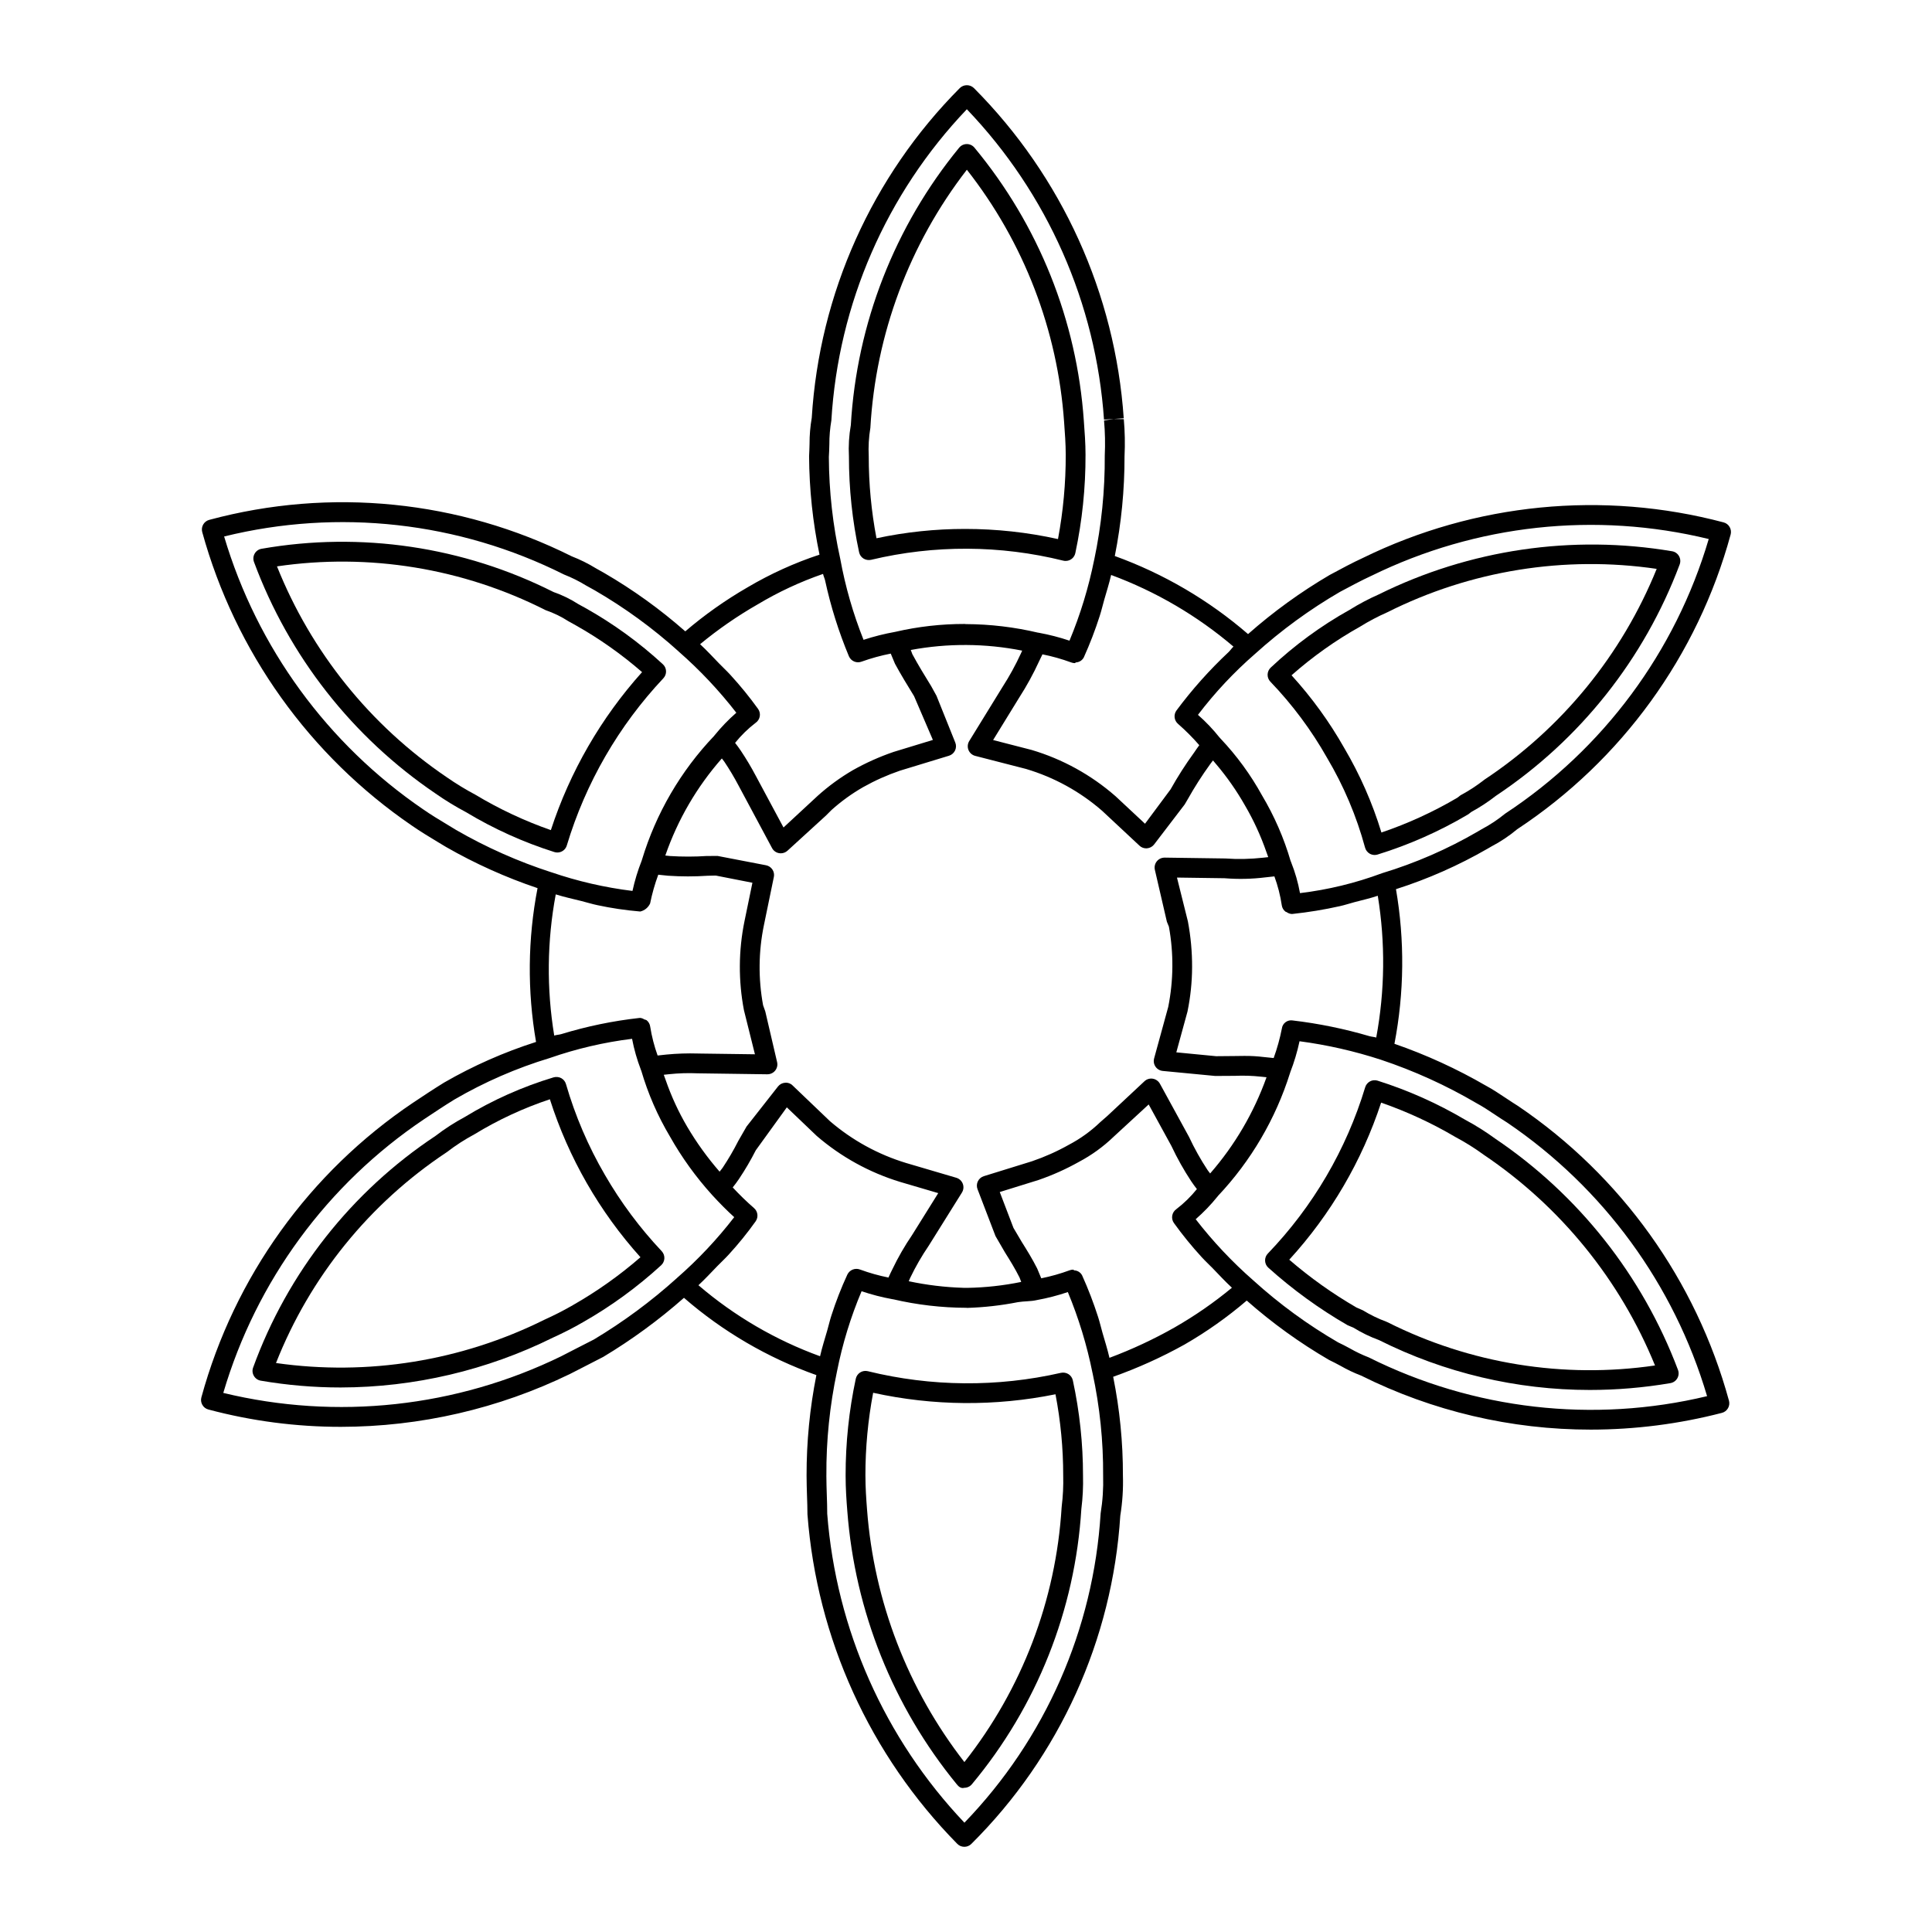 <?xml version="1.0" encoding="UTF-8"?>
<!-- Uploaded to: SVG Repo, www.svgrepo.com, Generator: SVG Repo Mixer Tools -->
<svg fill="#000000" width="800px" height="800px" version="1.1" viewBox="144 144 512 512" xmlns="http://www.w3.org/2000/svg">
 <g>
  <path d="m402.23 183.12c-0.496-0.598-1.234-0.941-2.012-0.941h-0.012 0.004c-0.781 0-1.523 0.352-2.019 0.953-17.094 20.859-27.145 46.598-28.711 73.523-0.48 2.727-0.652 5.504-0.504 8.27-0.004 8.551 0.898 17.074 2.695 25.434 0.148 0.691 0.57 1.293 1.172 1.668 0.602 0.363 1.32 0.48 2.008 0.328 16.75-3.992 34.215-3.918 50.934 0.227 0.203 0.051 0.414 0.074 0.625 0.07 1.234 0.004 2.305-0.859 2.562-2.07 1.824-8.578 2.731-17.324 2.703-26.094 0-2.922-0.227-6.066-0.449-8.98-1.84-26.57-11.984-51.895-28.996-72.387zm22.148 103.74c-8.078-1.789-16.328-2.688-24.598-2.688-7.902-0.004-15.781 0.824-23.504 2.473-1.367-7.16-2.055-14.434-2.051-21.723-0.129-2.519 0.016-5.043 0.43-7.531 1.418-24.863 10.332-48.715 25.574-68.41 15.094 19.215 24.07 42.516 25.77 66.891 0.207 2.809 0.43 5.812 0.43 8.609v0.004c0.02 7.504-0.668 14.996-2.051 22.375z"/>
  <path d="m290.93 369.81c0.25 0.074 0.508 0.113 0.766 0.113 1.16 0.004 2.184-0.754 2.512-1.863 4.984-16.551 13.742-31.719 25.586-44.305 0.48-0.504 0.738-1.184 0.715-1.883-0.02-0.703-0.324-1.363-0.84-1.836-6.242-5.754-13.137-10.758-20.539-14.914l-1.867-1.023c-2.059-1.332-4.269-2.41-6.59-3.211-23.879-12.039-51.004-16.059-77.348-11.457-0.773 0.125-1.449 0.598-1.832 1.281-0.391 0.68-0.453 1.5-0.176 2.234 9.254 24.961 26.07 46.406 48.102 61.344 2.578 1.805 5.266 3.449 8.047 4.922 7.375 4.445 15.25 8.004 23.465 10.598zm-73.523-75.715c24.363-3.578 49.238 0.48 71.207 11.613 2.109 0.723 4.121 1.699 5.996 2.91l1.938 1.078c6.273 3.531 12.172 7.695 17.609 12.422-10.883 12.121-19.117 26.383-24.172 41.871-6.977-2.438-13.684-5.582-20.02-9.391-2.633-1.398-5.18-2.957-7.625-4.66-20.219-13.711-35.871-33.16-44.934-55.844z"/>
  <path d="m304.3 455.35c-4.41-7.57-7.871-15.648-10.312-24.059-0.195-0.672-0.648-1.238-1.262-1.578-0.617-0.32-1.336-0.391-2.008-0.207-8.262 2.488-16.176 6.019-23.543 10.508-2.719 1.457-5.316 3.133-7.762 5.012-22.262 14.762-39.203 36.273-48.328 61.379-0.277 0.727-0.203 1.543 0.195 2.215 0.387 0.676 1.055 1.145 1.824 1.27 6.992 1.199 14.074 1.805 21.168 1.805 19.535-0.035 38.797-4.562 56.301-13.234 2.797-1.27 5.465-2.633 7.934-4.07 7.449-4.238 14.398-9.305 20.719-15.098 0.508-0.473 0.812-1.129 0.84-1.824 0.027-0.695-0.227-1.375-0.699-1.887-5.785-6.137-10.844-12.93-15.066-20.23zm-8.414 34.492-0.012 0.008c-2.562 1.484-5.125 2.769-7.543 3.863h-0.004c-22.012 10.961-46.84 14.973-71.184 11.5 9.008-22.824 24.812-42.332 45.273-55.883 2.301-1.773 4.738-3.352 7.301-4.723 6.293-3.844 13.008-6.957 20.008-9.289 4.941 15.5 13.125 29.77 24.004 41.863-5.516 4.797-11.496 9.035-17.844 12.656z"/>
  <path d="m427.16 508.16c-0.594-0.367-1.309-0.492-1.992-0.348-16.863 3.844-34.391 3.699-51.188-0.43-0.688-0.168-1.414-0.051-2.016 0.324-0.602 0.379-1.023 0.98-1.172 1.672-1.805 8.434-2.707 17.035-2.695 25.656 0 3.371 0.215 6.519 0.449 9.418v0.004c2.016 26.52 12.129 51.781 28.977 72.363 0.492 0.613 1.129 1.23 2.031 0.965 0.777 0 1.512-0.344 2.008-0.941 17.191-20.609 27.355-46.164 29.008-72.949 0.371-2.938 0.516-5.898 0.441-8.859 0-8.477-0.902-16.93-2.695-25.215-0.148-0.688-0.562-1.285-1.156-1.66zm-1.793 35.066-0.02 0.215h-0.004c-1.504 24.609-10.496 48.172-25.77 67.527-14.984-19.277-23.957-42.543-25.797-66.891-0.215-2.809-0.43-5.812-0.43-9.039l-0.004-0.004c-0.008-7.359 0.68-14.703 2.051-21.934 15.902 3.5 32.359 3.633 48.32 0.398 1.363 7.098 2.051 14.309 2.047 21.535 0.074 2.738-0.059 5.473-0.398 8.191z"/>
  <path d="m546.31 437.11-0.094-0.062c-1.066-0.656-2.09-1.344-3.125-2.031-1.773-1.18-3.527-2.348-5.301-3.301v0.004c-7.707-4.469-15.828-8.188-24.25-11.102 2.606-13.523 2.746-27.406 0.406-40.98 8.461-2.695 16.605-6.297 24.297-10.738l1.023-0.594c2.422-1.266 4.699-2.789 6.797-4.543 27.723-18.289 47.832-46.051 56.57-78.094 0.184-0.676 0.09-1.395-0.258-2-0.344-0.609-0.922-1.055-1.598-1.23-31.957-8.473-65.895-5.129-95.582 9.41-2.828 1.301-5.648 2.82-8.773 4.5h-0.004c-7.711 4.519-14.969 9.773-21.672 15.691-10.406-8.996-22.375-16.008-35.312-20.688 1.73-8.707 2.594-17.562 2.578-26.441 0.16-3.277 0.098-6.559-0.195-9.828l-2.633-0.051-2.602 0.398c0.273 3.086 0.336 6.191 0.191 9.285 0.059 9.281-0.879 18.539-2.793 27.617l-0.012 0.02c-1.477 7.34-3.664 14.52-6.543 21.43-2.648-0.887-5.356-1.586-8.105-2.09h-0.008l-0.117-0.031-0.055 0.008v0.004c-6.285-1.488-12.719-2.254-19.18-2.281l-0.312-0.035c-6.191-0.008-12.363 0.691-18.398 2.09-2.848 0.512-5.652 1.215-8.402 2.113-2.766-6.93-4.832-14.117-6.172-21.457-1.965-8.863-2.981-17.914-3.023-26.996 0.082-1.129 0.102-2.227 0.133-3.32-0.008-2.141 0.172-4.277 0.535-6.387 1.844-30.863 14.566-60.074 35.902-82.449 21.363 22.324 34.227 51.43 36.348 82.254l5.227-0.352v0.004c-2.266-33.004-16.367-64.082-39.707-87.523-1.043-1.004-2.691-1.004-3.731 0-23.266 23.395-37.215 54.469-39.238 87.402-0.398 2.289-0.594 4.613-0.586 6.938-0.031 1.016-0.051 2.039-0.121 3.258v0.004c0.055 8.754 0.977 17.48 2.762 26.051-6.648 2.195-13.043 5.102-19.07 8.664-5.848 3.375-11.371 7.277-16.5 11.664-6.629-5.836-13.812-11.008-21.445-15.445-0.77-0.418-1.527-0.852-2.277-1.281h0.004c-2.027-1.242-4.16-2.301-6.379-3.16-29.758-14.883-63.945-18.32-96.07-9.656-0.676 0.184-1.246 0.625-1.59 1.23-0.348 0.605-0.441 1.328-0.258 2 8.754 31.711 28.461 59.289 55.629 77.84 2.172 1.508 4.469 2.891 6.703 4.242l2.285 1.375c7.707 4.418 15.828 8.07 24.246 10.906-2.606 13.449-2.738 27.262-0.398 40.758-8.477 2.707-16.641 6.312-24.348 10.758-2.891 1.785-5.566 3.559-8.23 5.34h-0.004c-27.461 18.457-47.375 46.168-56.105 78.086-0.188 0.672-0.094 1.391 0.254 1.996 0.344 0.613 0.922 1.055 1.602 1.23 11.453 3.055 23.258 4.598 35.113 4.594 21.047-0.02 41.812-4.812 60.734-14.023 1.281-0.637 2.613-1.332 4.008-2.051 1.465-0.758 2.992-1.559 4.746-2.441v0.004c7.606-4.566 14.777-9.812 21.43-15.68 10.316 8.957 22.219 15.902 35.09 20.484-1.746 8.766-2.613 17.684-2.598 26.621 0 1.812 0.062 3.578 0.113 5.301 0.062 1.629 0.113 3.231 0.121 5.023h0.004c2.5 32.867 16.566 63.785 39.699 87.27 0.488 0.504 1.16 0.785 1.863 0.789h0.012c0.695 0 1.363-0.277 1.855-0.77 23.355-23.199 37.398-54.152 39.473-87.004 0.57-3.504 0.805-7.059 0.695-10.609 0.02-8.789-0.844-17.562-2.582-26.18 6.523-2.316 12.844-5.172 18.891-8.535 5.852-3.371 11.375-7.273 16.504-11.664 6.738 5.945 14.043 11.215 21.812 15.734 1.047 0.492 2.051 1.035 3.074 1.578 1.734 1 3.551 1.859 5.422 2.57 18.906 9.434 39.746 14.336 60.875 14.32 11.719-0.008 23.391-1.496 34.738-4.438 0.684-0.176 1.266-0.617 1.617-1.23 0.352-0.609 0.441-1.332 0.258-2.008-8.719-31.859-28.539-59.551-55.883-78.078zm-59.727-22.684v0.004c-0.664-0.113-1.344 0.051-1.887 0.449-0.543 0.402-0.898 1.004-0.984 1.672-0.523 2.664-1.25 5.285-2.176 7.84l-1.094-0.113-1.508-0.152c-1.742-0.215-3.492-0.316-5.246-0.297-0.852 0-1.699 0.02-2.543 0.031l-4.848 0.043-10.559-1.023 2.961-10.805v-0.004c0.793-3.856 1.203-7.781 1.219-11.719 0.02-4.09-0.355-8.172-1.117-12.195l-2.891-11.594 12.598 0.176c3.625 0.293 7.269 0.215 10.875-0.234l1.402-0.152 0.941-0.102h0.004c0.91 2.481 1.57 5.051 1.957 7.664 0.094 0.676 0.453 1.281 0.996 1.691 0.086 0.066 0.199 0.051 0.289 0.109 0.383 0.285 0.844 0.457 1.32 0.496l0.277-0.012c4.207-0.449 8.387-1.137 12.52-2.062 1.336-0.297 2.582-0.719 3.879-1.062 2.062-0.547 4.172-1.016 6.16-1.691 2.031 12.457 1.895 25.168-0.41 37.574-0.594-0.18-1.195-0.195-1.789-0.367v0.004c-6.652-1.957-13.461-3.352-20.348-4.164zm-78.762 57.156 2.492 4.293c1.344 2.152 2.664 4.254 3.875 6.684 0.164 0.391 0.281 0.777 0.445 1.164h-0.004c-4.711 0.969-9.504 1.496-14.312 1.574-0.348 0-0.684-0.008-1.031-0.012-4.859-0.148-9.699-0.734-14.457-1.746 0.141-0.289 0.23-0.598 0.379-0.887 1.422-2.961 3.062-5.809 4.91-8.52l8.805-14.094c0.434-0.695 0.52-1.555 0.227-2.324-0.293-0.77-0.926-1.355-1.711-1.59l-13.336-3.926c-7.414-2.254-14.273-6.023-20.152-11.07l-9.902-9.469c-0.52-0.535-1.258-0.801-2-0.719-0.738 0.047-1.418 0.41-1.875 0.992l-8.332 10.617-2.195 3.824v0.004c-1.234 2.438-2.613 4.797-4.129 7.07-0.234 0.352-0.559 0.703-0.82 1.055-3.231-3.711-6.113-7.711-8.609-11.949-2.297-3.922-4.203-8.062-5.688-12.355-0.164-0.457-0.34-0.906-0.496-1.371 0.477-0.043 0.949-0.09 1.398-0.152h-0.004c2.519-0.266 5.055-0.344 7.586-0.234l18.461 0.258h0.043l-0.004-0.004c0.801 0 1.559-0.363 2.055-0.992 0.5-0.625 0.684-1.445 0.5-2.227l-3.137-13.457-0.574-1.609c-1.301-7.023-1.23-14.23 0.215-21.227l2.633-12.773h0.004c0.141-0.688 0-1.402-0.387-1.984-0.391-0.582-0.996-0.988-1.684-1.121l-12.824-2.469-2.82 0.012v-0.004c-3.266 0.215-6.543 0.219-9.809 0.012-0.414-0.055-0.828-0.094-1.242-0.133 3.273-9.469 8.359-18.207 14.98-25.727 0.215 0.301 0.469 0.574 0.688 0.898h-0.004c1.344 2.012 2.582 4.086 3.711 6.223l8.906 16.625c0.379 0.719 1.066 1.219 1.867 1.355l0.449 0.043v-0.004c0.656 0 1.289-0.246 1.773-0.684l10.211-9.328 1.457-1.457h-0.004c2.578-2.309 5.387-4.344 8.387-6.066 3.117-1.75 6.387-3.211 9.766-4.367l12.988-3.957c0.703-0.215 1.281-0.715 1.602-1.375 0.316-0.664 0.344-1.426 0.07-2.109l-4.981-12.402-1.395-2.531c-1.742-2.82-3.465-5.637-5.004-8.496-0.156-0.371-0.266-0.742-0.418-1.113 9.762-1.82 19.781-1.762 29.52 0.172l-0.328 0.734c-1.422 3.09-3.059 6.07-4.902 8.93l-8.805 14.309c-0.434 0.707-0.504 1.582-0.195 2.356 0.312 0.77 0.969 1.348 1.773 1.559l13.508 3.473 0.004 0.004c7.426 2.211 14.289 5.988 20.133 11.078l9.902 9.246h-0.004c0.488 0.457 1.129 0.711 1.797 0.707l0.215-0.012c0.734-0.059 1.414-0.43 1.863-1.012l8.109-10.609 0.789-1.344c1.805-3.219 3.793-6.328 5.953-9.316 0.25-0.375 0.516-0.648 0.762-1.004 0.293 0.34 0.574 0.688 0.859 1.031l0.004-0.004c2.867 3.383 5.41 7.027 7.602 10.883 2.293 3.922 4.195 8.059 5.684 12.352 0.164 0.453 0.336 0.902 0.492 1.363-0.477 0.043-0.949 0.09-1.398 0.152-3.312 0.367-6.648 0.438-9.973 0.203l-16.07-0.227h-0.043l-0.004 0.004c-0.797 0-1.551 0.363-2.051 0.988-0.496 0.621-0.688 1.441-0.512 2.219l3.188 13.777 0.531 1.301h0.004c1.285 7.039 1.227 14.262-0.176 21.277l-3.742 13.652h0.004c-0.207 0.75-0.07 1.547 0.367 2.184 0.438 0.641 1.137 1.051 1.906 1.129l13.91 1.332 5.195-0.031c2.336-0.105 4.676-0.031 7 0.227h0.02l1.387 0.145h0.004c-3.344 9.359-8.41 18.008-14.941 25.496-0.215-0.297-0.469-0.574-0.684-0.898-1.852-2.805-3.496-5.746-4.918-8.793l-7.707-14.082-0.004-0.004c-0.391-0.707-1.086-1.199-1.883-1.332-0.805-0.133-1.625 0.117-2.215 0.676l-9.828 9.184-1.895 1.66-0.004 0.004c-2.473 2.375-5.269 4.387-8.305 5.984-3.113 1.75-6.383 3.211-9.766 4.367l-12.773 3.957c-0.691 0.215-1.262 0.707-1.578 1.359-0.316 0.652-0.348 1.406-0.09 2.082zm-115.03-53.543c-0.609 0.184-1.309 0.203-1.914 0.395v0.004c-2.047-12.398-1.914-25.062 0.402-37.414 2.414 0.742 4.519 1.188 6.734 1.742 1.395 0.352 2.941 0.828 4.281 1.105h-0.004c3.699 0.797 7.441 1.352 11.207 1.672l0.207 0.012c1.141-0.277 2.094-1.062 2.582-2.133 0.523-2.59 1.246-5.137 2.16-7.617l0.988 0.105 1.598 0.164c3.496 0.238 7.008 0.242 10.504 0.008l2.141-0.051 9.719 1.906-2.102 10.199c-1.59 7.777-1.637 15.789-0.141 23.586l2.91 11.676-15.098-0.203v-0.004c-2.789-0.082-5.578 0.008-8.355 0.277l-1.402 0.152-0.934 0.102c-0.898-2.484-1.555-5.051-1.969-7.664-0.086-0.652-0.414-1.25-0.926-1.664-0.18-0.152-0.426-0.141-0.641-0.242-0.312-0.207-0.664-0.34-1.035-0.391l-0.277 0.012c-6.996 0.777-13.906 2.207-20.637 4.266zm206.4-117.23c2.746-1.465 5.492-2.941 8.23-4.211l0.051-0.02c27.734-13.594 59.355-17.039 89.359-9.73-8.812 29.879-27.93 55.664-53.953 72.777-1.934 1.582-4.016 2.965-6.223 4.129l-1.047 0.613v0.004c-7.992 4.652-16.504 8.359-25.359 11.039-7.012 2.613-14.309 4.387-21.738 5.277-0.504-2.801-1.293-5.547-2.348-8.188l-0.02-0.047-0.051-0.176-0.051-0.055v-0.004c-1.781-6.106-4.332-11.961-7.586-17.422-3.012-5.465-6.707-10.527-11-15.059l-0.074-0.078-0.098-0.137-0.051-0.02c-1.734-2.191-3.66-4.219-5.762-6.059 4.477-5.887 9.547-11.301 15.129-16.152 6.934-6.266 14.504-11.793 22.59-16.484zm-29.617 16.008v0.004c-5.047 4.731-9.664 9.902-13.793 15.457-0.82 1.121-0.633 2.684 0.434 3.578 1.996 1.746 3.871 3.625 5.609 5.629-0.512 0.68-0.977 1.371-1.406 2.008h-0.004c-2.254 3.109-4.324 6.344-6.199 9.695l-6.773 9.113-7.84-7.32h-0.004c-6.438-5.629-14.012-9.805-22.211-12.238l-10.199-2.625 6.938-11.285v0.004c1.98-3.078 3.738-6.293 5.262-9.617 0.305-0.605 0.594-1.211 0.875-1.812h-0.004c2.586 0.516 5.129 1.23 7.606 2.141 0.309 0.121 0.641 0.184 0.973 0.188 0.125 0 0.176-0.172 0.297-0.191 0.887-0.039 1.684-0.551 2.09-1.336 1.613-3.574 3.019-7.238 4.215-10.973 0.445-1.367 0.797-2.902 1.207-4.328 0.613-2.156 1.285-4.223 1.816-6.531v-0.004c11.836 4.375 22.812 10.801 32.422 18.984-0.469 0.426-0.848 1.027-1.309 1.465zm-124.79-12.645c5.484-3.285 11.293-5.992 17.332-8.078 0.125 0.602 0.406 1.129 0.543 1.727v0.004c1.488 6.879 3.606 13.609 6.316 20.105 0.566 1.301 2.059 1.922 3.383 1.402 2.508-0.898 5.082-1.605 7.699-2.121 0.324 0.82 0.688 1.695 1.125 2.695 1.566 2.902 3.352 5.801 5.062 8.59l4.981 11.594-10.414 3.176c-3.731 1.277-7.34 2.894-10.781 4.828-3.328 1.938-6.445 4.211-9.309 6.785l-9.082 8.414-7.359-13.715c-1.203-2.277-2.523-4.488-3.953-6.629-0.496-0.734-0.988-1.406-1.52-2.082 1.598-1.984 3.43-3.773 5.453-5.32 0.574-0.398 0.965-1.012 1.086-1.699 0.121-0.691-0.035-1.398-0.438-1.969-2.269-3.152-4.723-6.164-7.344-9.023-0.898-0.992-2.004-2.012-2.973-3.012-1.652-1.703-3.191-3.391-5.059-5.125 4.773-3.941 9.875-7.473 15.25-10.547zm-82.152 58.414c-2.141-1.293-4.336-2.602-6.438-4.07v0.004c-25.395-17.332-44.039-42.879-52.797-72.348 30.262-7.461 62.199-3.891 90.066 10.078 2.023 0.789 3.973 1.762 5.82 2.898 0.789 0.449 1.59 0.902 2.328 1.293 7.953 4.606 15.402 10.031 22.223 16.188l0.008 0.016v0.004c5.609 4.906 10.73 10.344 15.293 16.234-2.082 1.82-4.008 3.816-5.75 5.965l-0.055 0.074-0.059 0.059-0.012 0.035c-8.859 9.289-15.41 20.531-19.125 32.816l-0.062 0.203-0.012 0.023v0.008h0.004c-1.031 2.609-1.852 5.297-2.449 8.039-7.332-0.902-14.551-2.566-21.535-4.961l-0.02 0.004-0.004-0.004c-8.754-2.836-17.188-6.586-25.16-11.184zm38.684 136.43c-1.609 0.801-3.168 1.609-4.652 2.379-1.363 0.707-2.676 1.395-3.906 2.008v0.004c-27.82 13.574-59.504 17.016-89.586 9.727 8.738-29.645 27.562-55.305 53.219-72.539 2.625-1.742 5.238-3.496 8.004-5.195 7.981-4.648 16.477-8.348 25.316-11.02 7.062-2.461 14.367-4.168 21.793-5.086 0.531 2.797 1.312 5.535 2.336 8.191l0.004 0.012 0.047 0.164 0.035 0.023c1.793 6.137 4.352 12.02 7.621 17.512 3.129 5.543 6.863 10.719 11.133 15.438l0.012 0.02c2.102 2.285 4.008 4.211 5.883 5.902v0.004c-4.519 5.856-9.598 11.258-15.172 16.121l-0.008 0.016c-6.812 6.148-14.207 11.613-22.078 16.324zm32.684-19.387c1.02-1.047 2.191-2.129 3.125-3.16 2.559-2.789 4.945-5.734 7.137-8.816 0.781-1.121 0.574-2.648-0.469-3.527-1.969-1.715-3.84-3.535-5.613-5.449 0.609-0.766 1.18-1.516 1.676-2.266v-0.004c1.629-2.43 3.106-4.953 4.43-7.562l8.23-11.387 7.894 7.543h-0.004c6.445 5.57 13.984 9.73 22.133 12.215l10.105 2.973-6.93 11.102c-1.969 2.891-3.719 5.926-5.227 9.082-0.324 0.641-0.688 1.391-1.035 2.188-2.562-0.512-5.082-1.223-7.535-2.125-1.289-0.492-2.746 0.078-3.352 1.32-1.633 3.531-3.047 7.16-4.234 10.863-0.41 1.25-0.734 2.676-1.109 3.981-0.648 2.242-1.34 4.391-1.898 6.816h-0.004c-11.789-4.281-22.703-10.656-32.227-18.82 1.824-1.695 3.301-3.316 4.906-4.965zm101.68 65.391h0.004c-1.887 30.762-14.688 59.844-36.102 82.012-21.152-22.305-33.988-51.207-36.359-81.855 0-1.66-0.051-3.32-0.113-5.004-0.051-1.672-0.113-3.371-0.113-5.125h0.004c-0.062-9.285 0.883-18.551 2.816-27.633 1.441-7.277 3.625-14.391 6.512-21.227 2.656 0.898 5.375 1.602 8.137 2.102h0.008l0.117 0.031 0.051-0.012c6.379 1.488 12.906 2.25 19.453 2.269l0.215 0.027c4.519-0.137 9.023-0.648 13.461-1.523 1.645-0.273 3.379-0.172 4.992-0.547h-0.004c2.793-0.504 5.543-1.215 8.23-2.125 2.875 6.918 5.066 14.102 6.539 21.445l0.012 0.016v0.008-0.004c1.922 8.93 2.859 18.039 2.801 27.172 0.102 3.34-0.117 6.68-0.656 9.973zm19.598-49.242 0.004 0.004c-5.531 3.137-11.305 5.828-17.262 8.055-0.543-2.352-1.223-4.457-1.852-6.652-0.395-1.379-0.734-2.867-1.164-4.191v0.004c-1.199-3.742-2.606-7.41-4.223-10.992-0.402-0.797-1.203-1.309-2.09-1.348-0.121-0.016-0.172-0.188-0.293-0.188l-0.004-0.004c-0.332 0.004-0.664 0.066-0.973 0.188-2.434 0.891-4.934 1.598-7.477 2.109-0.324-0.809-0.676-1.664-1.082-2.602-1.27-2.523-2.664-4.766-4.102-7.062l-2.184-3.699-3.629-9.5 10.301-3.199 0.004-0.004c3.684-1.27 7.25-2.867 10.648-4.773 3.383-1.789 6.492-4.039 9.246-6.695l9.266-8.539 6.039 11.027v0.004c1.516 3.227 3.262 6.34 5.227 9.316 0.496 0.742 0.984 1.406 1.512 2.082-1.598 1.984-3.426 3.769-5.449 5.316-0.574 0.402-0.965 1.012-1.086 1.703-0.121 0.688 0.035 1.398 0.441 1.969 2.266 3.148 4.715 6.16 7.34 9.023 0.902 0.992 2.004 2.012 2.973 3.008 1.652 1.703 3.195 3.391 5.062 5.125-4.754 3.938-9.836 7.453-15.191 10.52zm51.484 7.953 0.004 0.004c-1.723-0.664-3.394-1.461-5-2.379-1.105-0.594-2.215-1.188-3.148-1.609-8.043-4.664-15.57-10.164-22.457-16.41-5.609-4.906-10.73-10.344-15.293-16.234 2.09-1.816 4.012-3.812 5.75-5.969l0.02-0.027 0.105-0.109 0.02-0.059v0.004c8.746-9.273 15.277-20.406 19.105-32.566l0.035-0.109 0.027-0.066-0.004-0.023c1.039-2.676 1.863-5.43 2.465-8.238 7.312 0.969 14.52 2.606 21.535 4.891 8.816 2.938 17.301 6.789 25.316 11.492 1.703 0.914 3.312 1.988 4.941 3.074 1.066 0.707 2.141 1.426 3.238 2.102 25.516 17.305 44.238 42.93 52.973 72.496-30.152 7.227-61.887 3.594-89.629-10.258z"/>
  <path d="m540.23 445.74c-2.531-1.848-5.184-3.516-7.945-4.992-7.32-4.324-15.109-7.801-23.219-10.363-0.668-0.211-1.391-0.141-2.008 0.195-0.613 0.332-1.07 0.891-1.27 1.559-4.996 16.516-13.836 31.613-25.789 44.055-0.5 0.512-0.766 1.207-0.738 1.922 0.027 0.715 0.344 1.387 0.883 1.859 6.43 5.777 13.441 10.867 20.93 15.191l1.648 0.707c2.121 1.312 4.371 2.402 6.715 3.258 17.348 8.695 36.488 13.223 55.895 13.223 7.152-0.004 14.289-0.609 21.34-1.812 0.773-0.133 1.445-0.602 1.836-1.285 0.387-0.68 0.453-1.5 0.172-2.231-9.406-24.957-26.34-46.371-48.449-61.285zm-28.559 48.648-0.227-0.102v-0.004c-2.18-0.801-4.277-1.816-6.262-3.031l-1.73-0.758v-0.004c-6.309-3.656-12.262-7.894-17.785-12.656 10.973-11.992 19.273-26.184 24.344-41.625 6.859 2.383 13.465 5.441 19.723 9.133 2.602 1.387 5.102 2.953 7.481 4.691 20.328 13.699 36.125 33.133 45.379 55.832-24.258 3.547-49.02-0.461-70.922-11.48z"/>
  <path d="m495.69 344.84c4.414 7.438 7.801 15.438 10.066 23.781 0.184 0.691 0.637 1.277 1.262 1.629 0.395 0.215 0.832 0.328 1.281 0.328 0.258-0.004 0.516-0.039 0.766-0.113 8.355-2.586 16.379-6.137 23.906-10.586 0.207-0.117 0.398-0.258 0.574-0.422l0.398-0.297c2.281-1.246 4.457-2.676 6.508-4.273 22.262-14.812 39.293-36.258 48.68-61.297 0.273-0.734 0.207-1.555-0.184-2.234-0.391-0.68-1.066-1.145-1.836-1.27-26.457-4.469-53.648-0.469-77.695 11.426-2.664 1.176-5.238 2.535-7.707 4.07-7.602 4.238-14.648 9.398-20.984 15.363-0.5 0.484-0.785 1.148-0.797 1.844-0.012 0.695 0.254 1.367 0.738 1.867 5.832 6.074 10.879 12.855 15.023 20.184zm8.734-34.77v0.004c2.32-1.441 4.738-2.715 7.234-3.816 22.051-11.07 46.973-15.086 71.383-11.5-9.223 22.773-25.109 42.227-45.582 55.812l-0.195 0.145c-1.891 1.477-3.902 2.797-6.016 3.934-0.223 0.121-0.43 0.27-0.617 0.441l-0.441 0.328h0.004c-6.367 3.75-13.105 6.836-20.102 9.207-2.387-7.836-5.699-15.355-9.859-22.41-3.918-6.922-8.602-13.379-13.961-19.258 5.574-4.93 11.66-9.25 18.152-12.883z"/>
 </g>
</svg>